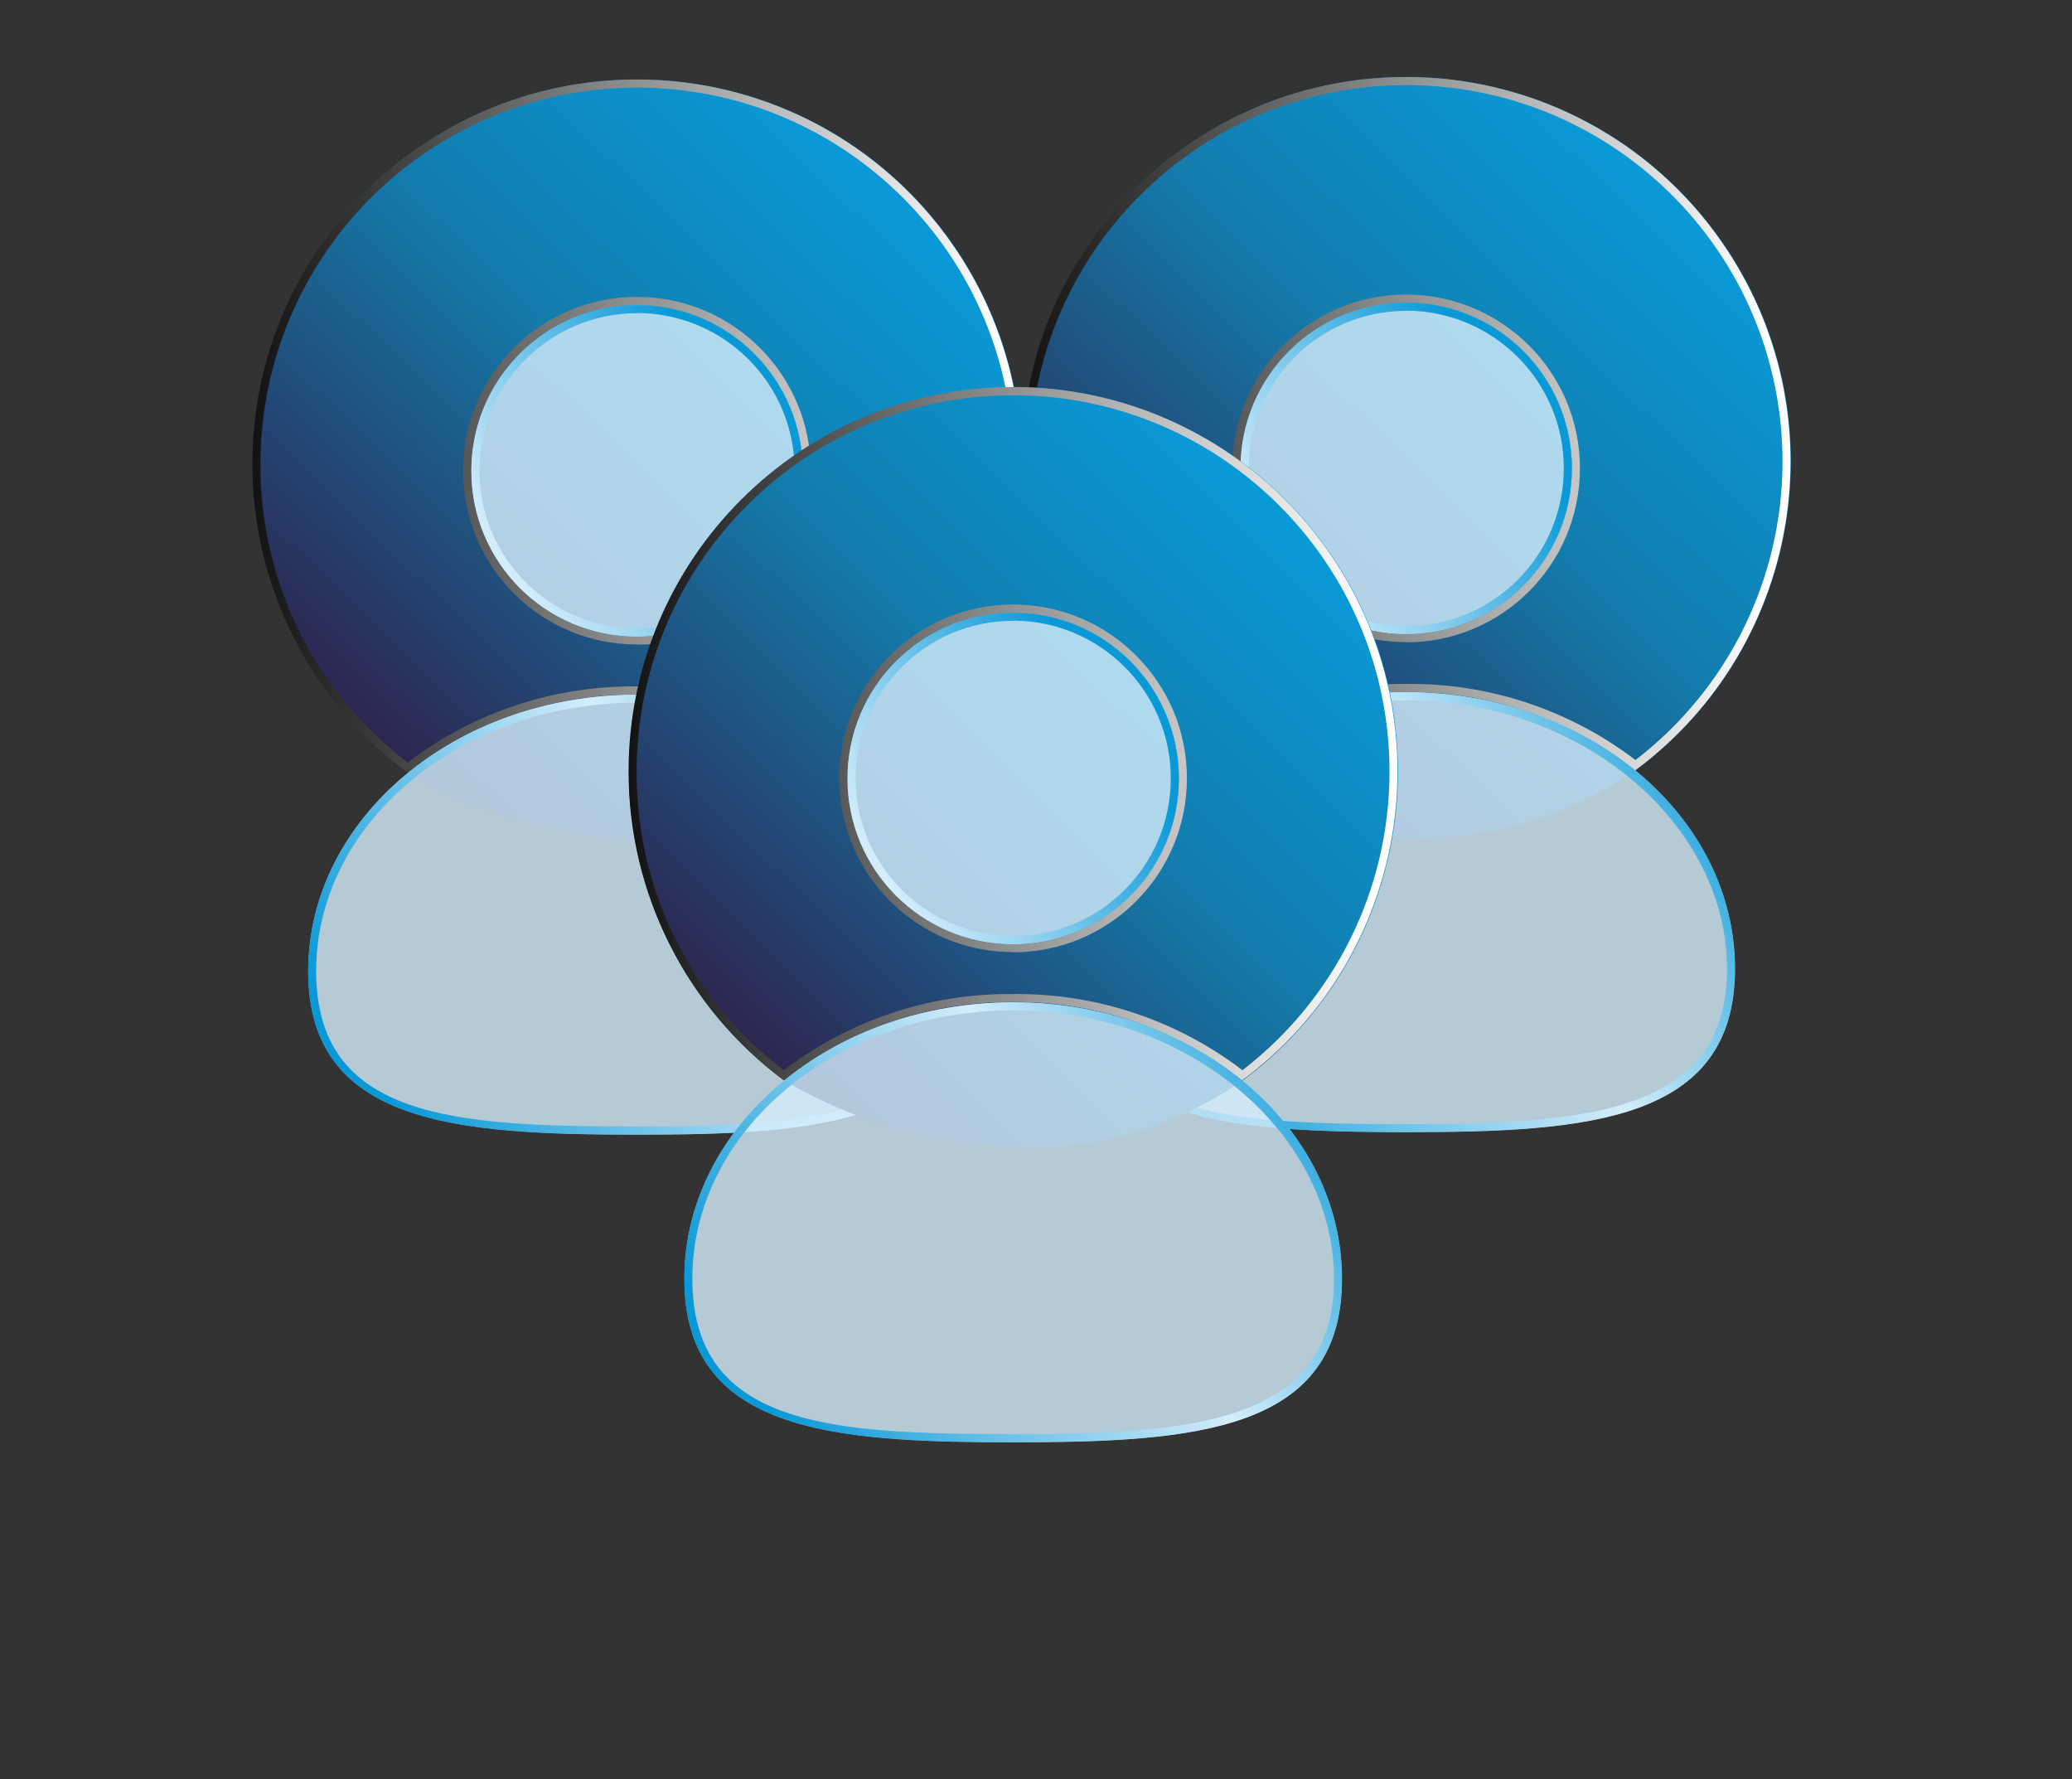 <?xml version="1.0" encoding="UTF-8"?>
<svg id="Camada_1" data-name="Camada 1" xmlns="http://www.w3.org/2000/svg" xmlns:xlink="http://www.w3.org/1999/xlink" viewBox="0 0 115.67 99.3">
  <rect x="0" y="0" width="115.67" height="99.3" fill="#333333" stroke="none"/>
  <defs>
    <style>
      .cls-1 {
        fill: none;
      }

      .cls-2 {
        fill: url(#Gradiente_sem_nome_18);
      }

      .cls-3 {
        fill: url(#Gradiente_sem_nome_8);
      }

      .cls-4 {
        fill: url(#Gradiente_sem_nome_9);
      }

      .cls-5 {
        fill: url(#Gradiente_sem_nome_9-2);
      }

      .cls-6 {
        fill: url(#Gradiente_sem_nome_9-3);
      }

      .cls-7 {
        fill: url(#Gradiente_sem_nome_8-2);
      }

      .cls-8 {
        fill: url(#Gradiente_sem_nome_8-3);
      }

      .cls-9, .cls-10 {
        isolation: isolate;
      }

      .cls-10 {
        mix-blend-mode: color-dodge;
      }

      .cls-11 {
        clip-path: url(#clippath-1);
      }

      .cls-12 {
        clip-path: url(#clippath-2);
      }

      .cls-13 {
        opacity: .81;
      }

      .cls-14 {
        fill: url(#Gradiente_sem_nome_18-2);
      }

      .cls-15 {
        fill: url(#Gradiente_sem_nome_18-3);
      }

      .cls-16 {
        clip-path: url(#clippath);
      }

      .cls-17 {
        fill: #d4edfb;
      }
    </style>
    <linearGradient id="Gradiente_sem_nome_18" data-name="Gradiente sem nome 18" x1="-321.74" y1="661.06" x2="-320.71" y2="662.1" gradientTransform="translate(9553.31 19337.22) scale(29.5 -29.19)" gradientUnits="userSpaceOnUse">
      <stop offset="0" stop-color="#2f214c"/>
      <stop offset=".58" stop-color="#137cac"/>
      <stop offset="1" stop-color="#0999d7"/>
    </linearGradient>
    <linearGradient id="Gradiente_sem_nome_8" data-name="Gradiente sem nome 8" x1="-321.95" y1="660.68" x2="-320.5" y2="660.68" gradientTransform="translate(9553.65 17589.88) scale(29.5 -26.59)" gradientUnits="userSpaceOnUse">
      <stop offset="0" stop-color="#0c0c0c"/>
      <stop offset=".49" stop-color="#888989"/>
      <stop offset=".84" stop-color="#ddd"/>
      <stop offset="1" stop-color="#fff"/>
    </linearGradient>
    <clipPath id="clippath">
      <path class="cls-1" d="M78.5,16.89c5.11,0,9.25,4.14,9.25,9.25s-4.14,9.25-9.25,9.25-9.25-4.14-9.25-9.25c0-5.11,4.14-9.25,9.25-9.25ZM78.5,63.19c-10.14,0-18.36-.6-18.36-9.12s8.22-15.44,18.36-15.44,18.36,6.91,18.36,15.44-8.22,9.12-18.36,9.12Z"/>
    </clipPath>
    <linearGradient id="Gradiente_sem_nome_9" data-name="Gradiente sem nome 9" x1="-321.45" y1="661.75" x2="-320.2" y2="662.74" gradientTransform="translate(8373.11 21520.57) scale(25.85 -32.43)" gradientUnits="userSpaceOnUse">
      <stop offset="0" stop-color="#0999d7"/>
      <stop offset=".49" stop-color="#d4edfb"/>
      <stop offset=".84" stop-color="#0999d7"/>
      <stop offset="1" stop-color="#0999d7"/>
    </linearGradient>
    <linearGradient id="Gradiente_sem_nome_18-2" data-name="Gradiente sem nome 18" x1="-320.8" y1="661.05" x2="-319.78" y2="662.09" gradientTransform="translate(9482.79 19337.22) scale(29.5 -29.19)" xlink:href="#Gradiente_sem_nome_18"/>
    <linearGradient id="Gradiente_sem_nome_8-2" data-name="Gradiente sem nome 8" x1="-321.02" y1="660.68" x2="-319.56" y2="660.68" gradientTransform="translate(9483.13 17589.88) scale(29.5 -26.59)" xlink:href="#Gradiente_sem_nome_8"/>
    <clipPath id="clippath-1">
      <path class="cls-1" d="M35.56,17.03c5.11,0,9.25,4.14,9.25,9.25s-4.14,9.25-9.25,9.25-9.25-4.14-9.25-9.25c0-5.11,4.14-9.25,9.25-9.25ZM35.56,63.33c-10.14,0-18.36-.6-18.36-9.12s8.22-15.44,18.36-15.44,18.36,6.91,18.36,15.44-8.22,9.12-18.36,9.12Z"/>
    </clipPath>
    <linearGradient id="Gradiente_sem_nome_9-2" data-name="Gradiente sem nome 9" x1="-320.38" y1="661.75" x2="-319.14" y2="662.74" gradientTransform="translate(8302.59 21520.57) scale(25.85 -32.43)" xlink:href="#Gradiente_sem_nome_9"/>
    <linearGradient id="Gradiente_sem_nome_18-3" data-name="Gradiente sem nome 18" x1="-321.29" y1="662.43" x2="-320.26" y2="663.47" gradientTransform="translate(9518.05 19394.67) scale(29.5 -29.19)" xlink:href="#Gradiente_sem_nome_18"/>
    <linearGradient id="Gradiente_sem_nome_8-3" data-name="Gradiente sem nome 8" x1="-321.5" y1="662.19" x2="-320.05" y2="662.19" gradientTransform="translate(9518.39 17647.33) scale(29.5 -26.59)" xlink:href="#Gradiente_sem_nome_8"/>
    <clipPath id="clippath-2">
      <path class="cls-1" d="M56.56,34.2c5.11,0,9.25,4.14,9.25,9.25s-4.14,9.25-9.25,9.25-9.25-4.14-9.25-9.25c0-5.11,4.14-9.25,9.25-9.25ZM56.56,80.5c-10.14,0-18.36-.6-18.36-9.12s8.22-15.44,18.36-15.44,18.36,6.91,18.36,15.44-8.22,9.12-18.36,9.12Z"/>
    </clipPath>
    <linearGradient id="Gradiente_sem_nome_9-3" data-name="Gradiente sem nome 9" x1="-320.93" y1="662.99" x2="-319.69" y2="663.98" gradientTransform="translate(8337.85 21578.02) scale(25.85 -32.43)" xlink:href="#Gradiente_sem_nome_9"/>
  </defs>
  <g id="Grupo_27244" data-name="Grupo 27244">
    <g id="_270bb471-54a1-47ca-af29-fc649c5574c3_Convertido_-05" data-name=" 270bb471-54a1-47ca-af29-fc649c5574c3 Convertido -05" class="cls-9">
      <g id="Layer_3" data-name="Layer 3">
        <path id="Caminho_12104" data-name="Caminho 12104" class="cls-2" d="M65.7,43c4.15,2.42,8.85,3.72,13.66,3.78,4.27-.04,8.42-1.36,11.94-3.78,9.52-7.07,11.51-20.51,4.45-30.03-7.07-9.52-20.51-11.51-30.03-4.45-9.52,7.07-11.51,20.51-4.45,30.03,1.26,1.69,2.75,3.19,4.45,4.45h0Z"/>
        <g id="Grupo_27149" data-name="Grupo 27149" class="cls-10">
          <path id="Caminho_12105" data-name="Caminho 12105" class="cls-3" d="M78.5,4.75c11.6,0,21.01,9.41,21.01,21.01,0,6.53-3.03,12.68-8.21,16.66-3.67-2.8-8.18-4.3-12.8-4.25-4.62-.05-9.13,1.44-12.8,4.25-5.2-3.95-8.25-10.12-8.22-16.66.01-11.6,9.41-21,21.01-21.01ZM78.5,35.85c5.36,0,9.7-4.35,9.7-9.71,0-5.36-4.35-9.7-9.71-9.7-5.36,0-9.7,4.35-9.7,9.7,0,5.36,4.35,9.7,9.7,9.7h0ZM78.5,4.3c-11.86,0-21.47,9.61-21.47,21.46,0,6.8,3.22,13.19,8.67,17.24,3.64-2.88,8.15-4.42,12.79-4.37,4.64-.05,9.16,1.49,12.79,4.37,9.52-7.06,11.51-20.51,4.45-30.03-4.05-5.46-10.44-8.68-17.24-8.67ZM78.5,35.39c-5.11,0-9.25-4.14-9.25-9.25,0-5.11,4.14-9.25,9.25-9.25,5.11,0,9.25,4.14,9.25,9.25h0c0,5.11-4.14,9.25-9.25,9.25h0Z"/>
        </g>
        <g class="cls-16">
          <g id="Grupo_27153" data-name="Grupo 27153">
            <g id="Grupo_27151" data-name="Grupo 27151">
              <g id="Grupo_27150" data-name="Grupo 27150" class="cls-13">
                <rect id="Retângulo_144" data-name="Retângulo 144" class="cls-17" x="42.94" width="72.73" height="81.99"/>
              </g>
            </g>
            <g id="Grupo_27152" data-name="Grupo 27152" class="cls-10">
              <path id="Caminho_12106" data-name="Caminho 12106" class="cls-4" d="M78.5,63.65c-10.29,0-18.82-.73-18.82-9.58s8.44-15.89,18.82-15.89,18.82,7.13,18.82,15.89-8.52,9.58-18.82,9.58ZM78.5,39.09c-9.88,0-17.91,6.72-17.91,14.98s7.76,8.67,17.91,8.67,17.91-.64,17.91-8.67-8.03-14.98-17.91-14.98ZM78.5,35.85c-5.36,0-9.7-4.34-9.7-9.7s4.34-9.7,9.7-9.7c5.36,0,9.7,4.34,9.7,9.7,0,5.36-4.35,9.7-9.7,9.7ZM78.5,17.35c-4.86,0-8.79,3.94-8.79,8.8,0,4.86,3.94,8.79,8.8,8.79,4.86,0,8.79-3.94,8.79-8.8,0-4.86-3.94-8.79-8.8-8.8Z"/>
            </g>
          </g>
        </g>
      </g>
    </g>
    <g id="_270bb471-54a1-47ca-af29-fc649c5574c3_Convertido_-05-2" data-name=" 270bb471-54a1-47ca-af29-fc649c5574c3 Convertido -05-2" class="cls-9">
      <g id="Layer_3-2" data-name="Layer 3-2">
        <path id="Caminho_12104-2" data-name="Caminho 12104-2" class="cls-14" d="M22.76,43.14c4.15,2.42,8.85,3.72,13.66,3.78,4.27-.04,8.42-1.36,11.94-3.78,9.52-7.07,11.51-20.51,4.45-30.03-7.07-9.52-20.51-11.51-30.03-4.45-9.52,7.07-11.51,20.51-4.45,30.03,1.26,1.69,2.75,3.19,4.45,4.45h0Z"/>
        <g id="Grupo_27149-2" data-name="Grupo 27149-2" class="cls-10">
          <path id="Caminho_12105-2" data-name="Caminho 12105-2" class="cls-7" d="M35.56,4.89c11.6,0,21.01,9.41,21.01,21.01,0,6.53-3.03,12.68-8.21,16.66-3.67-2.8-8.18-4.3-12.8-4.25-4.62-.05-9.13,1.44-12.8,4.25-5.2-3.95-8.25-10.12-8.22-16.66.01-11.6,9.41-21,21.01-21.01ZM35.56,35.98c5.36,0,9.7-4.35,9.7-9.71,0-5.36-4.35-9.7-9.71-9.7-5.36,0-9.7,4.35-9.7,9.7,0,5.36,4.35,9.7,9.7,9.7h0ZM35.56,4.44c-11.86,0-21.47,9.61-21.47,21.46,0,6.8,3.22,13.19,8.67,17.24,3.64-2.88,8.15-4.42,12.79-4.37,4.64-.05,9.16,1.49,12.79,4.37,9.52-7.06,11.51-20.51,4.45-30.03-4.05-5.46-10.44-8.68-17.24-8.67ZM35.56,35.53c-5.11,0-9.25-4.14-9.25-9.25,0-5.11,4.14-9.25,9.25-9.25,5.11,0,9.25,4.14,9.25,9.25h0c0,5.11-4.14,9.25-9.25,9.25h0Z"/>
        </g>
        <g class="cls-11">
          <g id="Grupo_27153-2" data-name="Grupo 27153-2">
            <g id="Grupo_27151-2" data-name="Grupo 27151-2">
              <g id="Grupo_27150-2" data-name="Grupo 27150-2" class="cls-13">
                <rect id="Retângulo_144-2" data-name="Retângulo 144-2" class="cls-17" y=".14" width="72.73" height="81.99"/>
              </g>
            </g>
            <g id="Grupo_27152-2" data-name="Grupo 27152-2" class="cls-10">
              <path id="Caminho_12106-2" data-name="Caminho 12106-2" class="cls-5" d="M35.56,63.78c-10.29,0-18.82-.73-18.82-9.58s8.44-15.89,18.82-15.89,18.82,7.13,18.82,15.89-8.52,9.58-18.82,9.58ZM35.56,39.22c-9.88,0-17.91,6.72-17.91,14.98s7.76,8.67,17.91,8.67,17.91-.64,17.91-8.67-8.03-14.98-17.91-14.98ZM35.56,35.98c-5.36,0-9.7-4.34-9.7-9.7s4.34-9.7,9.7-9.7c5.36,0,9.7,4.34,9.7,9.7,0,5.36-4.35,9.7-9.7,9.7ZM35.56,17.48c-4.86,0-8.79,3.94-8.79,8.8,0,4.86,3.94,8.79,8.8,8.79,4.86,0,8.79-3.94,8.79-8.8,0-4.86-3.94-8.79-8.8-8.8Z"/>
            </g>
          </g>
        </g>
      </g>
    </g>
    <g id="_270bb471-54a1-47ca-af29-fc649c5574c3_Convertido_-05-3" data-name=" 270bb471-54a1-47ca-af29-fc649c5574c3 Convertido -05-3" class="cls-9">
      <g id="Layer_3-3" data-name="Layer 3-3">
        <path id="Caminho_12104-3" data-name="Caminho 12104-3" class="cls-15" d="M43.77,60.31c4.15,2.42,8.85,3.72,13.66,3.78,4.27-.04,8.42-1.36,11.94-3.78,9.52-7.07,11.51-20.51,4.45-30.03-7.07-9.52-20.51-11.51-30.03-4.45-9.52,7.07-11.51,20.51-4.45,30.03,1.26,1.69,2.75,3.19,4.45,4.45h0Z"/>
        <g id="Grupo_27149-3" data-name="Grupo 27149-3" class="cls-10">
          <path id="Caminho_12105-3" data-name="Caminho 12105-3" class="cls-8" d="M56.56,22.06c11.6,0,21.01,9.41,21.01,21.01,0,6.53-3.03,12.68-8.21,16.66-3.67-2.8-8.18-4.3-12.8-4.25-4.62-.05-9.13,1.44-12.8,4.25-5.2-3.95-8.25-10.12-8.22-16.66.01-11.6,9.41-21,21.01-21.01ZM56.56,53.15c5.36,0,9.7-4.35,9.7-9.71,0-5.36-4.35-9.7-9.71-9.7-5.36,0-9.7,4.35-9.7,9.7,0,5.36,4.35,9.7,9.7,9.7h0ZM56.56,21.6c-11.86,0-21.47,9.61-21.47,21.46,0,6.8,3.22,13.19,8.67,17.24,3.64-2.88,8.15-4.42,12.79-4.37,4.64-.05,9.16,1.49,12.79,4.37,9.52-7.06,11.51-20.51,4.45-30.03-4.05-5.46-10.44-8.68-17.24-8.67ZM56.56,52.7c-5.11,0-9.25-4.14-9.25-9.25,0-5.11,4.14-9.25,9.25-9.25,5.11,0,9.25,4.14,9.25,9.25h0c0,5.11-4.14,9.25-9.25,9.25h0Z"/>
        </g>
        <g class="cls-12">
          <g id="Grupo_27153-3" data-name="Grupo 27153-3">
            <g id="Grupo_27151-3" data-name="Grupo 27151-3">
              <g id="Grupo_27150-3" data-name="Grupo 27150-3" class="cls-13">
                <rect id="Retângulo_144-3" data-name="Retângulo 144-3" class="cls-17" x="21.01" y="17.3" width="72.73" height="81.99"/>
              </g>
            </g>
            <g id="Grupo_27152-3" data-name="Grupo 27152-3" class="cls-10">
              <path id="Caminho_12106-3" data-name="Caminho 12106-3" class="cls-6" d="M56.56,80.95c-10.29,0-18.82-.73-18.82-9.58s8.44-15.89,18.82-15.89,18.82,7.13,18.82,15.89-8.52,9.58-18.82,9.58ZM56.56,56.39c-9.88,0-17.91,6.72-17.91,14.98s7.76,8.67,17.91,8.67,17.91-.64,17.91-8.67-8.03-14.98-17.91-14.98ZM56.56,53.15c-5.36,0-9.7-4.34-9.7-9.7s4.34-9.7,9.7-9.7c5.36,0,9.7,4.34,9.7,9.7,0,5.36-4.35,9.7-9.7,9.7ZM56.56,34.65c-4.86,0-8.79,3.94-8.79,8.8,0,4.86,3.94,8.79,8.8,8.79,4.86,0,8.79-3.94,8.79-8.8,0-4.86-3.94-8.79-8.8-8.8Z"/>
            </g>
          </g>
        </g>
      </g>
    </g>
  </g>
</svg>